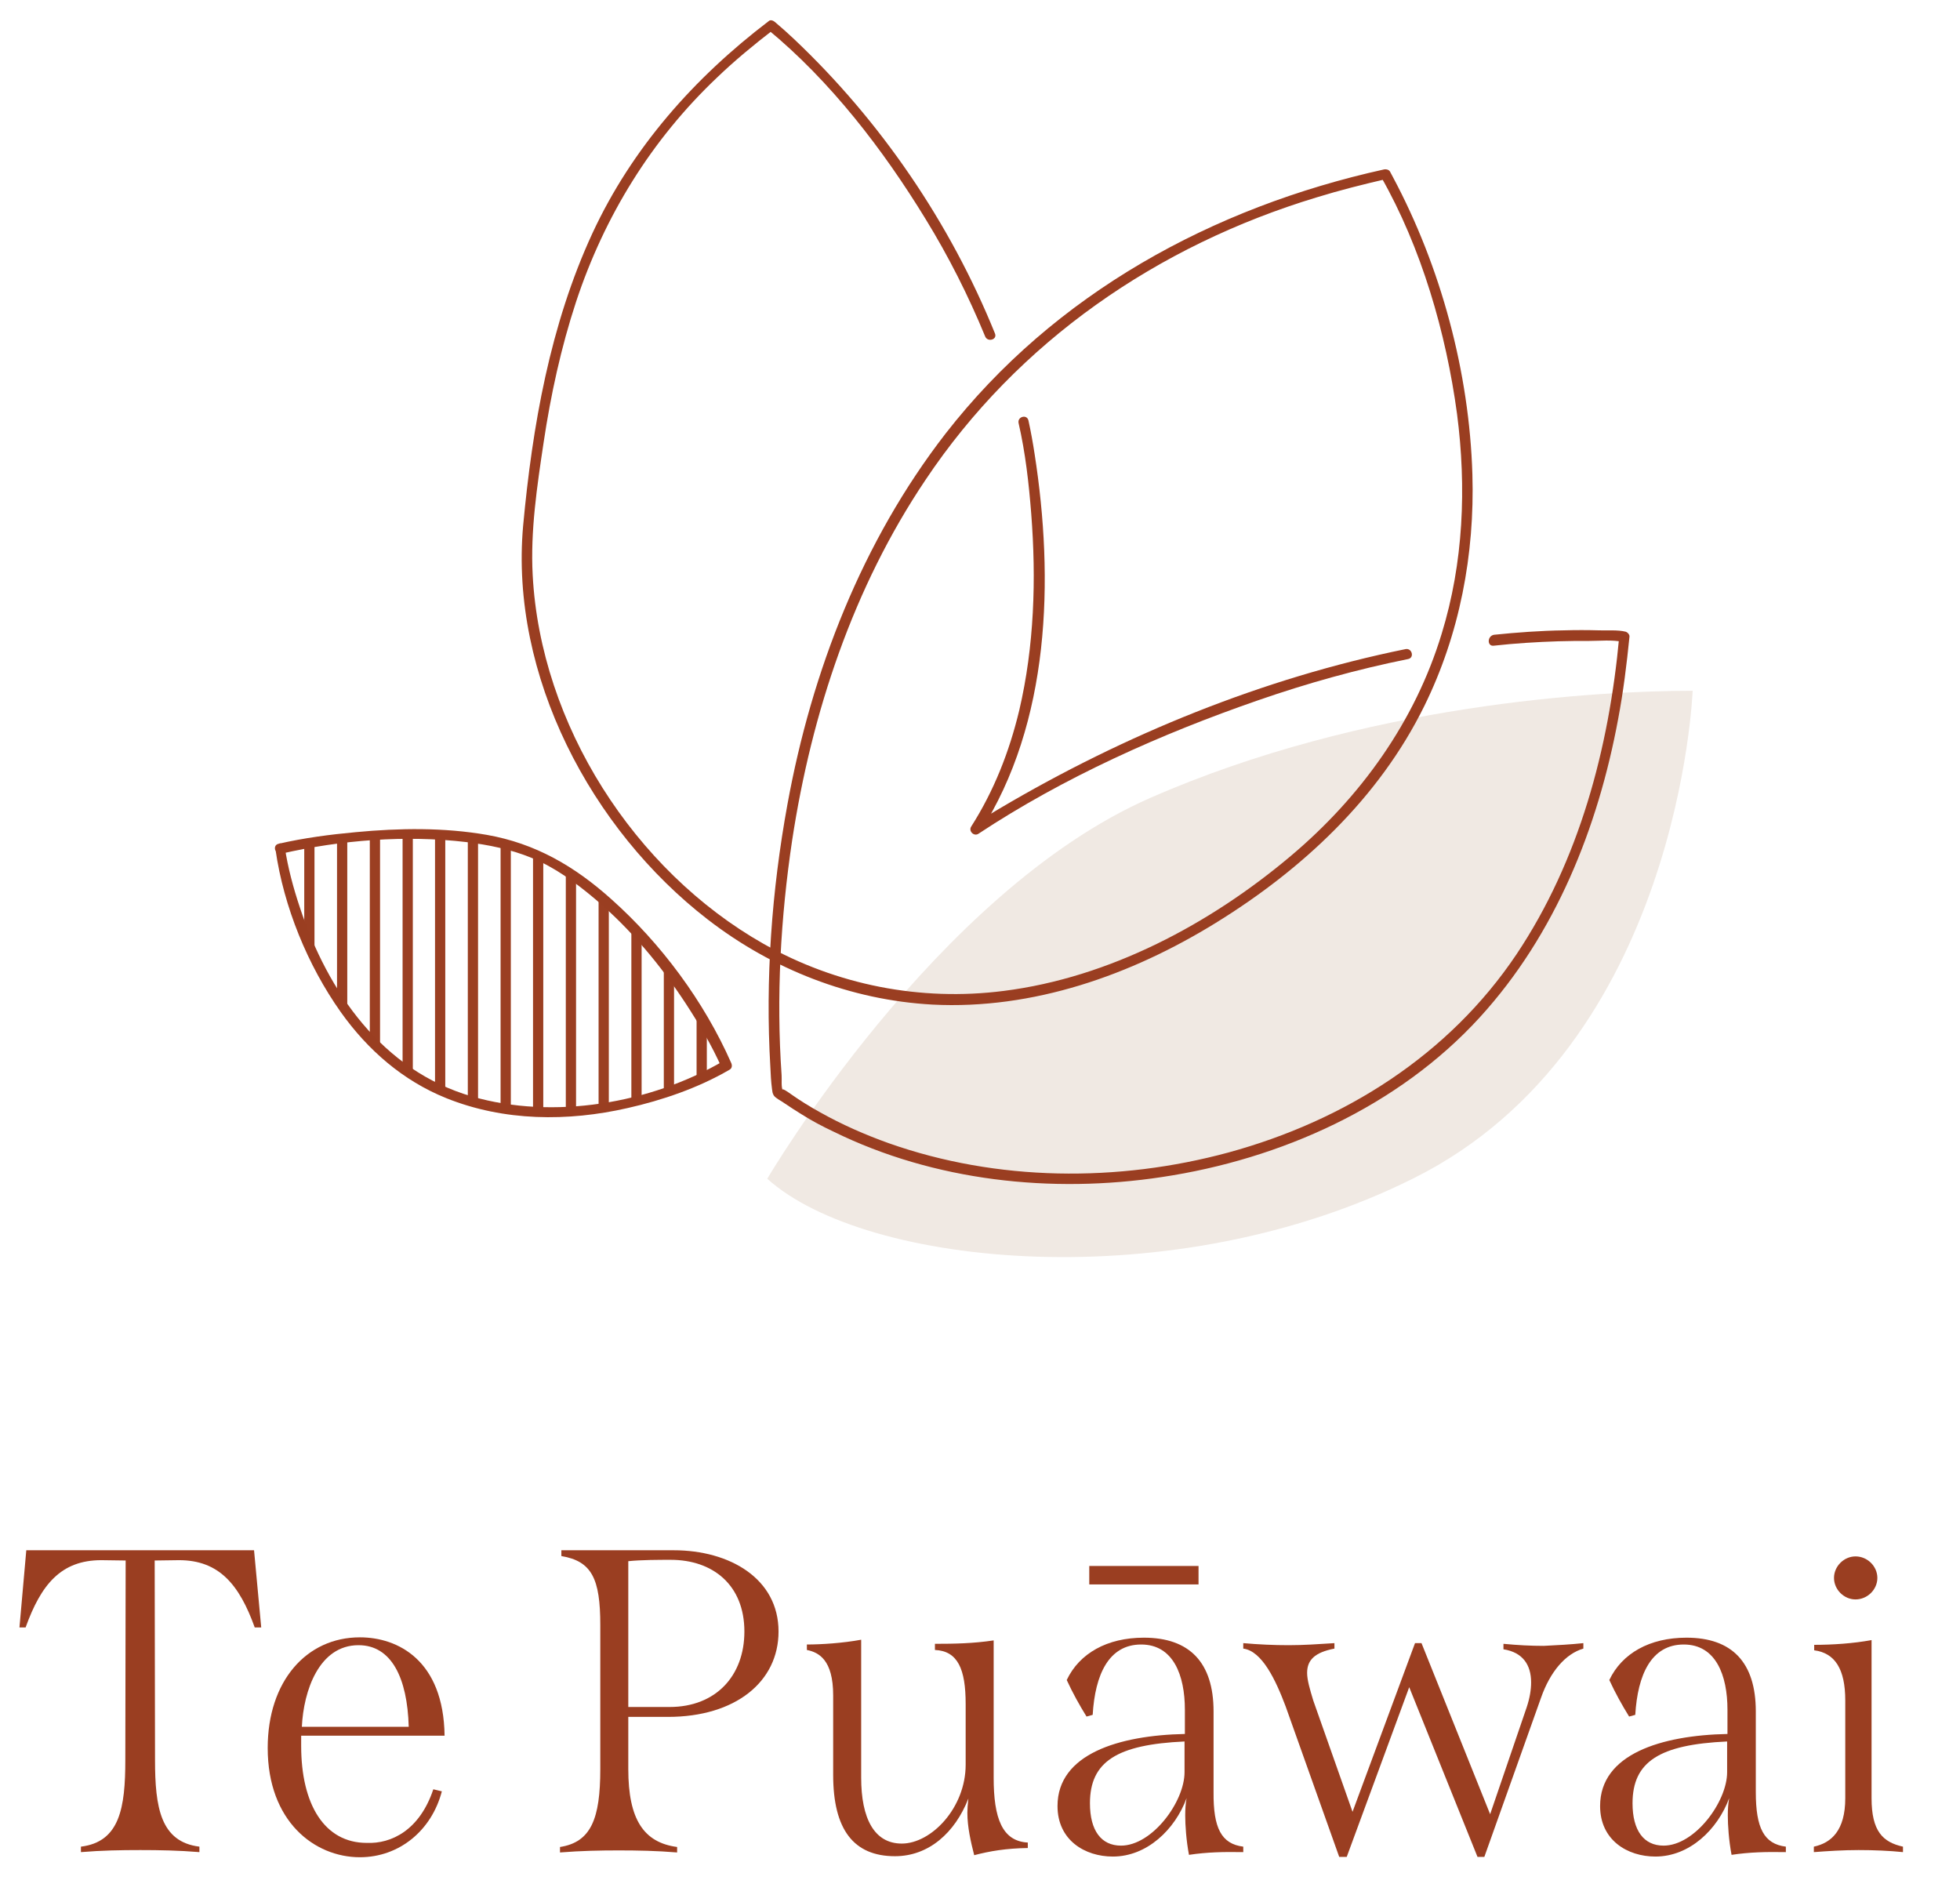 <?xml version="1.0" encoding="utf-8"?>
<!-- Generator: Adobe Illustrator 24.1.1, SVG Export Plug-In . SVG Version: 6.00 Build 0)  -->
<svg version="1.1" id="Layer_1" xmlns="http://www.w3.org/2000/svg" xmlns:xlink="http://www.w3.org/1999/xlink" x="0px" y="0px"
	 viewBox="0 0 574 557" style="enable-background:new 0 0 574 557;" xml:space="preserve">
<style type="text/css">
	.st0{clip-path:url(#SVGID_2_);fill:#F0E9E3;}
	.st1{clip-path:url(#SVGID_2_);fill:#9A3E21;}
	.st2{clip-path:url(#SVGID_4_);fill:#9A3E21;}
	.st3{clip-path:url(#SVGID_6_);fill:#9B3F22;}
	.st4{clip-path:url(#SVGID_6_);fill:#9A3E21;}
	.st5{clip-path:url(#SVGID_8_);fill:#9A3E21;}
</style>
<g>
	<defs>
		<rect id="SVGID_1_" x="5.7" y="5.9" width="551.7" height="538.1"/>
	</defs>
	<clipPath id="SVGID_2_">
		<use xlink:href="#SVGID_1_"  style="overflow:visible;"/>
	</clipPath>
	<path class="st0" d="M224.7,345.2c0,0,49.2-83.9,112.1-111.5c62.9-27.6,131-31.4,158.9-31.4c0,0-3.8,104-81.8,142.8
		C343.7,380.2,253.4,371.1,224.7,345.2"/>
	<path class="st1" d="M76.5,476.6h-1.9c-4.5-12.5-10.4-19.7-22.2-19.7c-2.3,0-4.7,0.1-7.1,0.1l0.1,58.4c0,13.9,1.6,24,13,25.4v1.6
		c-6.1-0.5-11.8-0.6-17.3-0.6c-5.7,0-11.3,0.1-17.4,0.6v-1.6c11.4-1.4,13-11.4,13-25.4l0.1-58.4c-2.4,0-4.8-0.1-7.1-0.1
		c-11.9,0-17.7,7.2-22.2,19.7H5.7l2-22.6h66.7L76.5,476.6z"/>
	<path class="st1" d="M126.9,524l2.5,0.6c-3,11.5-12.5,19.3-24,19.3c-13.3,0-27-10.5-27-32c0-19.5,11.3-32.4,27-32.4
		c11.1,0,24.5,6.7,24.8,28.8h-42v3c0,17.1,6.8,28.4,19.2,28.4C114.6,540,122.9,536,126.9,524 M88.4,505.7h31.3
		c-0.4-14.4-5.1-23.9-14.7-23.9C93.4,481.8,88.9,495.2,88.4,505.7"/>
	<path class="st1" d="M184,502.8v15.3c0,14.7,4.5,21.5,14.3,22.8v1.6c-6.1-0.5-11.5-0.6-17.1-0.6c-5.3,0-10.9,0.1-17.2,0.6v-1.6
		c9.1-1.4,11.8-8.3,11.8-22.8v-42.2c0-13.6-2.5-18.7-11.4-20.2V454h32.9c16.4,0,30.7,8.3,30.7,23.8c0,14.7-12.6,25-32.4,25H184z
		 M184,457.2v42.7h12.1c13.5,0,21.9-9.1,21.9-22.1c0-13.6-9.2-21-21.6-21C193.1,456.8,187.8,456.8,184,457.2"/>
	<path class="st1" d="M301,539.6v1.6c-6.4,0.1-11.1,0.9-15.7,2.1c-1-3.9-2-8.3-2-12.4c0-1.1,0.1-2.5,0.3-4.2
		c-3.9,10-11.6,16.9-21.5,16.9c-12.1,0-18.1-7.8-18.1-23.8v-23.3c0-10.4-4.2-12.6-7.7-13.3v-1.6c4.2,0,10.5-0.4,15.9-1.4v40.4
		c0,11.9,3.8,19.3,11.9,19.3c8.6,0,18.7-10.4,18.7-23.1V499c0-10.2-2.3-15.5-9-15.8v-1.8c5.7,0,11.2-0.1,17.2-1v40.2
		C291,532.5,293.5,539.2,301,539.6"/>
	<path class="st1" d="M364.1,540.8v1.6c-5.8-0.1-10.6,0-15.9,0.8c-0.8-4.2-1.1-8.7-1.1-11.5c0-1.8,0.1-3.5,0.4-5.1
		c-3.4,9.2-11.6,17.1-21.6,17.1c-8.2,0-16.2-4.8-16.2-14.8c0-15.2,17.9-20.7,37.3-21.1v-7.1c0-10.1-3.4-19.1-12.8-19.1
		c-9.5,0-13.5,8.8-14.2,20.6l-1.8,0.5c-2.1-3.4-4-6.8-5.8-10.7c3.7-7.8,11.8-12.4,22.6-12.4c13.3,0,20.4,7.2,20.4,21.6v23.6
		C355.3,535.4,357.7,540,364.1,540.8 M351,464h-32v-5.4h32V464z M346.9,519v-9c-19.8,0.9-27.7,5.9-27.7,18.1c0,8,3.3,12.4,9.1,12.4
		C337.4,540.5,346.9,527.7,346.9,519"/>
	<path class="st1" d="M463.7,481.2v1.6c-5.2,1.5-9.7,6.7-12.4,14.4l-16.6,46.6h-2l-20-49.7l-18.3,49.7h-2.2l-15.7-44.1
		c-2.9-7.7-6.9-16.2-12.4-16.9v-1.6c4.5,0.4,9,0.6,13.3,0.6c4.4,0,8.7-0.3,13.4-0.6v1.6c-5.7,1.1-8,3.3-8,7.1c0,2.1,0.8,4.8,1.8,8.1
		l11.5,32.6l18.3-49.4h1.9l20.1,50.1l10.7-31.3c0.9-2.7,1.3-5.1,1.3-7.3c0-5.1-2.4-8.8-8.1-9.7v-1.6c4.2,0.4,8,0.6,11.8,0.6
		C456.1,481.8,459.9,481.6,463.7,481.2"/>
	<path class="st1" d="M523,540.8v1.6c-5.8-0.1-10.6,0-15.9,0.8c-0.8-4.2-1.1-8.7-1.1-11.5c0-1.8,0.1-3.5,0.4-5.1
		c-3.4,9.2-11.6,17.1-21.6,17.1c-8.2,0-16.2-4.8-16.2-14.8c0-15.2,17.9-20.7,37.3-21.1v-7.1c0-10.1-3.4-19.1-12.8-19.1
		c-9.5,0-13.5,8.8-14.2,20.6l-1.8,0.5c-2.1-3.4-4-6.8-5.8-10.7c3.7-7.8,11.8-12.4,22.6-12.4c13.3,0,20.3,7.2,20.3,21.6v23.6
		C514.2,535.4,516.6,540,523,540.8 M505.8,519v-9c-19.8,0.9-27.7,5.9-27.7,18.1c0,8,3.3,12.4,9.1,12.4
		C496.3,540.5,505.8,527.7,505.8,519"/>
	<path class="st1" d="M531.2,540.8c5.1-1.1,9.2-4.7,9.2-14.2v-28.6c0-9.2-3-13.9-9.1-14.7v-1.6c5.3,0,11.5-0.4,16.8-1.4v46.3
		c0,9.7,3.3,12.9,9.2,14.2v1.6c-3.9-0.4-8.5-0.6-13-0.6c-4.6,0-9.1,0.3-13.1,0.6V540.8z M537.1,462.1c0-3.4,2.9-6.3,6.3-6.3
		c3.5,0,6.4,2.9,6.4,6.3c0,3.4-2.9,6.3-6.4,6.3C540,468.4,537.1,465.5,537.1,462.1"/>
</g>
<g>
	<defs>
		<rect id="SVGID_3_" x="5.7" y="5.9" width="551.7" height="538.1"/>
	</defs>
	<clipPath id="SVGID_4_">
		<use xlink:href="#SVGID_3_"  style="overflow:visible;"/>
	</clipPath>
	<path class="st2" d="M298.3,123.9c2,8.7,3,17.6,3.7,26.5c1.5,19.2,0.9,38.8-3.5,57.6c-2.9,12.1-7.4,23.6-14.1,34.1
		c-0.8,1.3,0.8,2.9,2.1,2.1c25.1-16.6,53.6-29.3,81.9-39.1c14.4-5,29.1-9.1,44-12.1c1.9-0.4,1.1-3.3-0.8-2.9
		c-41.7,8.5-82.2,25-118.9,46.7c-2.6,1.6-5.3,3.1-7.8,4.8c0.7,0.7,1.4,1.4,2.1,2.1c20.6-32.1,21.7-74.1,16-110.7
		c-0.5-3.3-1.1-6.6-1.8-9.8C300.8,121.2,297.9,122,298.3,123.9"/>
	<path class="st2" d="M437.4,189.1c6.3-0.7,12.7-1.1,19-1.3c3-0.1,5.9-0.1,8.9-0.1c3.1,0,7-0.4,10,0.3c-0.4-0.5-0.7-1-1.1-1.5
		c-3,32.6-11.7,65.5-30.1,93c-19.8,29.5-50.3,48.7-84.3,58c-32.4,8.8-67.8,8.5-99.5-2.7c-7-2.5-13.8-5.5-20.2-9.1
		c-2.9-1.6-5.8-3.4-8.5-5.3c-0.3-0.2-3.2-2.4-2.3-0.8c0,0,0-0.1,0-0.1c-0.6-1.1-0.3-3.4-0.4-4.6c-1.6-22.9-0.3-46.2,3.1-68.9
		c5.7-37.3,17.9-74,39-105.4C298.1,100,339,71.9,385.6,57.8c6.8-2.1,13.6-3.8,20.5-5.4c-0.6-0.2-1.1-0.5-1.7-0.7
		c11.9,20.9,19.1,45.8,22.3,69.5c2.8,21.5,1.9,43.6-4.5,64.4c-7.8,25.7-23.7,47.8-44.1,65c-23.7,20-53.2,35.7-84.2,39.6
		c-24.3,3.1-48.9-1.7-70.3-13.8c-37.9-21.5-65.3-64.3-67.6-108c-0.7-12.9,1.3-26.1,3.2-38.8c2.1-14,5.1-27.8,9.5-41.2
		c8.3-25.1,22.1-47.5,41.3-65.7c5.2-5,10.8-9.6,16.5-14c-0.6-0.1-1.2-0.2-1.8-0.2c18.5,15.2,34,35.4,46.4,55.7
		c6.7,10.9,12.5,22.4,17.4,34.3c0.7,1.8,3.6,1,2.9-0.8c-13.1-32.4-33.5-62.3-58.9-86.3c-1.8-1.7-3.7-3.4-5.6-5
		c-0.5-0.4-1.3-0.7-1.8-0.2c-21.8,16.6-40,37.1-51.6,62.1c-12.4,26.8-17.6,56.5-20.3,85.7c-3.9,43.8,19.9,88.9,54.1,115.3
		c18.9,14.6,41.8,23.6,65.8,24.9c29.4,1.5,58.1-8.6,82.9-23.9c25.3-15.6,47.8-36.5,61.1-63.5c10.4-21.1,14.8-44.5,14.1-67.9
		c-0.9-29.9-9.2-60.7-23.3-87.1c-0.3-0.5-0.5-1-0.8-1.5c-0.3-0.6-1.1-0.8-1.7-0.7C355.1,60.7,308.8,86,276.9,127
		c-24.4,31.5-39.2,69.6-46.3,108.6c-4.6,25.2-6.5,51.2-5,76.8c0.1,2.2,0.2,4.4,0.5,6.6c0.1,0.7,0.1,1.1,0.5,1.8
		c0.6,0.9,2.4,1.7,3.3,2.4c1.6,1.1,3.2,2.1,4.8,3.1c3,1.9,6.2,3.6,9.4,5.1c29.5,14.5,63.9,18.2,96.2,13.3
		c34.7-5.2,69.2-20.6,93.1-46.8c22.1-24.2,34.6-55.5,40.5-87.4c1.5-7.9,2.5-16,3.3-24c0.1-0.6-0.5-1.3-1.1-1.5
		c-2.4-0.6-5.4-0.3-7.8-0.4c-3.4-0.1-6.9-0.1-10.3,0c-6.8,0.1-13.7,0.6-20.5,1.3C435.5,186.3,435.5,189.3,437.4,189.1"/>
</g>
<g>
	<defs>
		<path id="SVGID_5_" d="M82.1,248.5c0,0,7.8,54.7,48.3,71.4c40.5,16.7,82.4-7.9,82.4-7.9s-16.7-38.2-49.2-58.5
			c-11.4-7.1-27.2-9.2-41.9-9.2C100.8,244.2,82.1,248.5,82.1,248.5"/>
	</defs>
	<clipPath id="SVGID_6_">
		<use xlink:href="#SVGID_5_"  style="overflow:visible;"/>
	</clipPath>
	<path class="st3" d="M79.6,95.5v28.1v67.1v81.6v70.2v23.4c0,3.5-0.5,7.4,0,11c0,0.2,0,0.3,0,0.5c0,1.9,3,1.9,3,0v-28.1v-67.1v-81.6
		v-70.2V107c0-3.5,0.5-7.5,0-11c0-0.2,0-0.3,0-0.5C82.6,93.6,79.6,93.5,79.6,95.5"/>
	<line class="st4" x1="90.6" y1="95.5" x2="90.6" y2="377.4"/>
	<path class="st3" d="M89.1,95.5v28.1v67.1v81.6v70.2v23.4c0,3.5-0.5,7.4,0,11c0,0.2,0,0.3,0,0.5c0,1.9,3,1.9,3,0v-28.1v-67.1v-81.6
		v-70.2V107c0-3.5,0.5-7.5,0-11c0-0.2,0-0.3,0-0.5C92.2,93.6,89.1,93.5,89.1,95.5"/>
	<line class="st4" x1="100.2" y1="95.5" x2="100.2" y2="377.4"/>
	<path class="st3" d="M98.7,95.5v28.1v67.1v81.6v70.2v23.4c0,3.5-0.5,7.4,0,11c0,0.2,0,0.3,0,0.5c0,1.9,3,1.9,3,0v-28.1v-67.1v-81.6
		v-70.2V107c0-3.5,0.5-7.5,0-11c0-0.2,0-0.3,0-0.5C101.7,93.6,98.7,93.5,98.7,95.5"/>
	<line class="st4" x1="109.8" y1="95.5" x2="109.8" y2="377.4"/>
	<path class="st3" d="M108.3,95.5v28.1v67.1v81.6v70.2v23.4c0,3.5-0.5,7.4,0,11c0,0.2,0,0.3,0,0.5c0,1.9,3,1.9,3,0v-28.1v-67.1
		v-81.6v-70.2V107c0-3.5,0.5-7.5,0-11c0-0.2,0-0.3,0-0.5C111.3,93.6,108.3,93.5,108.3,95.5"/>
	<line class="st4" x1="119.4" y1="95.5" x2="119.4" y2="377.4"/>
	<path class="st3" d="M117.9,95.5v28.1v67.1v81.6v70.2v23.4c0,3.5-0.5,7.4,0,11c0,0.2,0,0.3,0,0.5c0,1.9,3,1.9,3,0v-28.1v-67.1
		v-81.6v-70.2V107c0-3.5,0.5-7.5,0-11c0-0.2,0-0.3,0-0.5C120.9,93.6,117.9,93.5,117.9,95.5"/>
	<line class="st4" x1="128.9" y1="95.5" x2="128.9" y2="377.4"/>
	<path class="st3" d="M127.4,95.5v28.1v67.1v81.6v70.2v23.4c0,3.5-0.5,7.4,0,11c0,0.2,0,0.3,0,0.5c0,1.9,3,1.9,3,0v-28.1v-67.1
		v-81.6v-70.2V107c0-3.5,0.5-7.5,0-11c0-0.2,0-0.3,0-0.5C130.4,93.6,127.4,93.5,127.4,95.5"/>
	<line class="st4" x1="138.5" y1="95.5" x2="138.5" y2="377.4"/>
	<path class="st3" d="M137,95.5v28.1v67.1v81.6v70.2v23.4c0,3.5-0.5,7.4,0,11c0,0.2,0,0.3,0,0.5c0,1.9,3,1.9,3,0v-28.1v-67.1v-81.6
		v-70.2V107c0-3.5,0.5-7.5,0-11c0-0.2,0-0.3,0-0.5C140,93.6,137,93.5,137,95.5"/>
	<line class="st4" x1="148.1" y1="95.5" x2="148.1" y2="377.4"/>
	<path class="st3" d="M146.6,95.5v28.1v67.1v81.6v70.2v23.4c0,3.5-0.5,7.4,0,11c0,0.2,0,0.3,0,0.5c0,1.9,3,1.9,3,0v-28.1v-67.1
		v-81.6v-70.2V107c0-3.5,0.5-7.5,0-11c0-0.2,0-0.3,0-0.5C149.6,93.6,146.6,93.5,146.6,95.5"/>
	<line class="st4" x1="157.7" y1="95.5" x2="157.7" y2="377.4"/>
	<path class="st3" d="M156.1,95.5v28.1v67.1v81.6v70.2v23.4c0,3.5-0.5,7.4,0,11c0,0.2,0,0.3,0,0.5c0,1.9,3,1.9,3,0v-28.1v-67.1
		v-81.6v-70.2V107c0-3.5,0.5-7.5,0-11c0-0.2,0-0.3,0-0.5C159.2,93.6,156.1,93.5,156.1,95.5"/>
	<line class="st4" x1="167.2" y1="95.5" x2="167.2" y2="377.4"/>
	<path class="st3" d="M165.7,95.5v28.1v67.1v81.6v70.2v23.4c0,3.5-0.5,7.4,0,11c0,0.2,0,0.3,0,0.5c0,1.9,3,1.9,3,0v-28.1v-67.1
		v-81.6v-70.2V107c0-3.5,0.5-7.5,0-11c0-0.2,0-0.3,0-0.5C168.7,93.6,165.7,93.5,165.7,95.5"/>
	<line class="st4" x1="176.8" y1="95.5" x2="176.8" y2="377.4"/>
	<path class="st3" d="M175.3,95.5v28.1v67.1v81.6v70.2v23.4c0,3.5-0.5,7.4,0,11c0,0.2,0,0.3,0,0.5c0,1.9,3,1.9,3,0v-28.1v-67.1
		v-81.6v-70.2V107c0-3.5,0.5-7.5,0-11c0-0.2,0-0.3,0-0.5C178.3,93.6,175.3,93.5,175.3,95.5"/>
	<line class="st4" x1="186.4" y1="95.5" x2="186.4" y2="377.4"/>
	<path class="st3" d="M184.9,95.5v28.1v67.1v81.6v70.2v23.4c0,3.5-0.5,7.4,0,11c0,0.2,0,0.3,0,0.5c0,1.9,3,1.9,3,0v-28.1v-67.1
		v-81.6v-70.2V107c0-3.5,0.5-7.5,0-11c0-0.2,0-0.3,0-0.5C187.9,93.6,184.9,93.5,184.9,95.5"/>
	<line class="st4" x1="195.9" y1="95.5" x2="195.9" y2="377.4"/>
	<path class="st3" d="M194.4,95.5v28.1v67.1v81.6v70.2v23.4c0,3.5-0.5,7.4,0,11c0,0.2,0,0.3,0,0.5c0,1.9,3,1.9,3,0v-28.1v-67.1
		v-81.6v-70.2V107c0-3.5,0.5-7.5,0-11c0-0.2,0-0.3,0-0.5C197.5,93.6,194.4,93.5,194.4,95.5"/>
	<line class="st4" x1="205.5" y1="95.5" x2="205.5" y2="377.4"/>
	<path class="st3" d="M204,95.5v28.1v67.1v81.6v70.2v23.4c0,3.5-0.5,7.4,0,11c0,0.2,0,0.3,0,0.5c0,1.9,3,1.9,3,0v-28.1v-67.1v-81.6
		v-70.2V107c0-3.5,0.5-7.5,0-11c0-0.2,0-0.3,0-0.5C207,93.6,204,93.5,204,95.5"/>
</g>
<g>
	<defs>
		<rect id="SVGID_7_" x="5.7" y="5.9" width="551.7" height="538.1"/>
	</defs>
	<clipPath id="SVGID_8_">
		<use xlink:href="#SVGID_7_"  style="overflow:visible;"/>
	</clipPath>
	<path class="st5" d="M80.7,248.9c2.4,16.7,9.4,33.8,19.1,47.5c7.9,11.1,18.2,20.1,30.9,25.2c16.9,6.8,35.6,6.9,53.1,2.9
		c10.2-2.3,20.7-5.9,29.8-11.2c0.8-0.4,0.9-1.3,0.5-2.1c-7.9-17.9-20.5-34.9-35.1-47.9c-10.7-9.6-22.2-16.3-36.4-18.8
		c-12.6-2.2-25.7-2-38.4-0.8c-7.6,0.7-15.2,1.7-22.6,3.4c-1.9,0.4-1.1,3.3,0.8,2.9c17.5-4,36.3-5.5,54.1-3.4
		c6.5,0.8,13,2.1,19.1,4.6c6.9,2.8,13,7.3,18.7,12.1c10.4,8.8,19.2,19.4,26.6,30.7c3.9,6,7.6,12.2,10.5,18.8
		c0.2-0.7,0.4-1.4,0.5-2.1c-21.4,12.5-49.9,17.3-73.7,10.4c-26.2-7.6-42.2-30.6-50.4-55.4c-1.9-5.7-3.5-11.6-4.4-17.6
		C83.3,246.1,80.4,246.9,80.7,248.9"/>
</g>
</svg>
